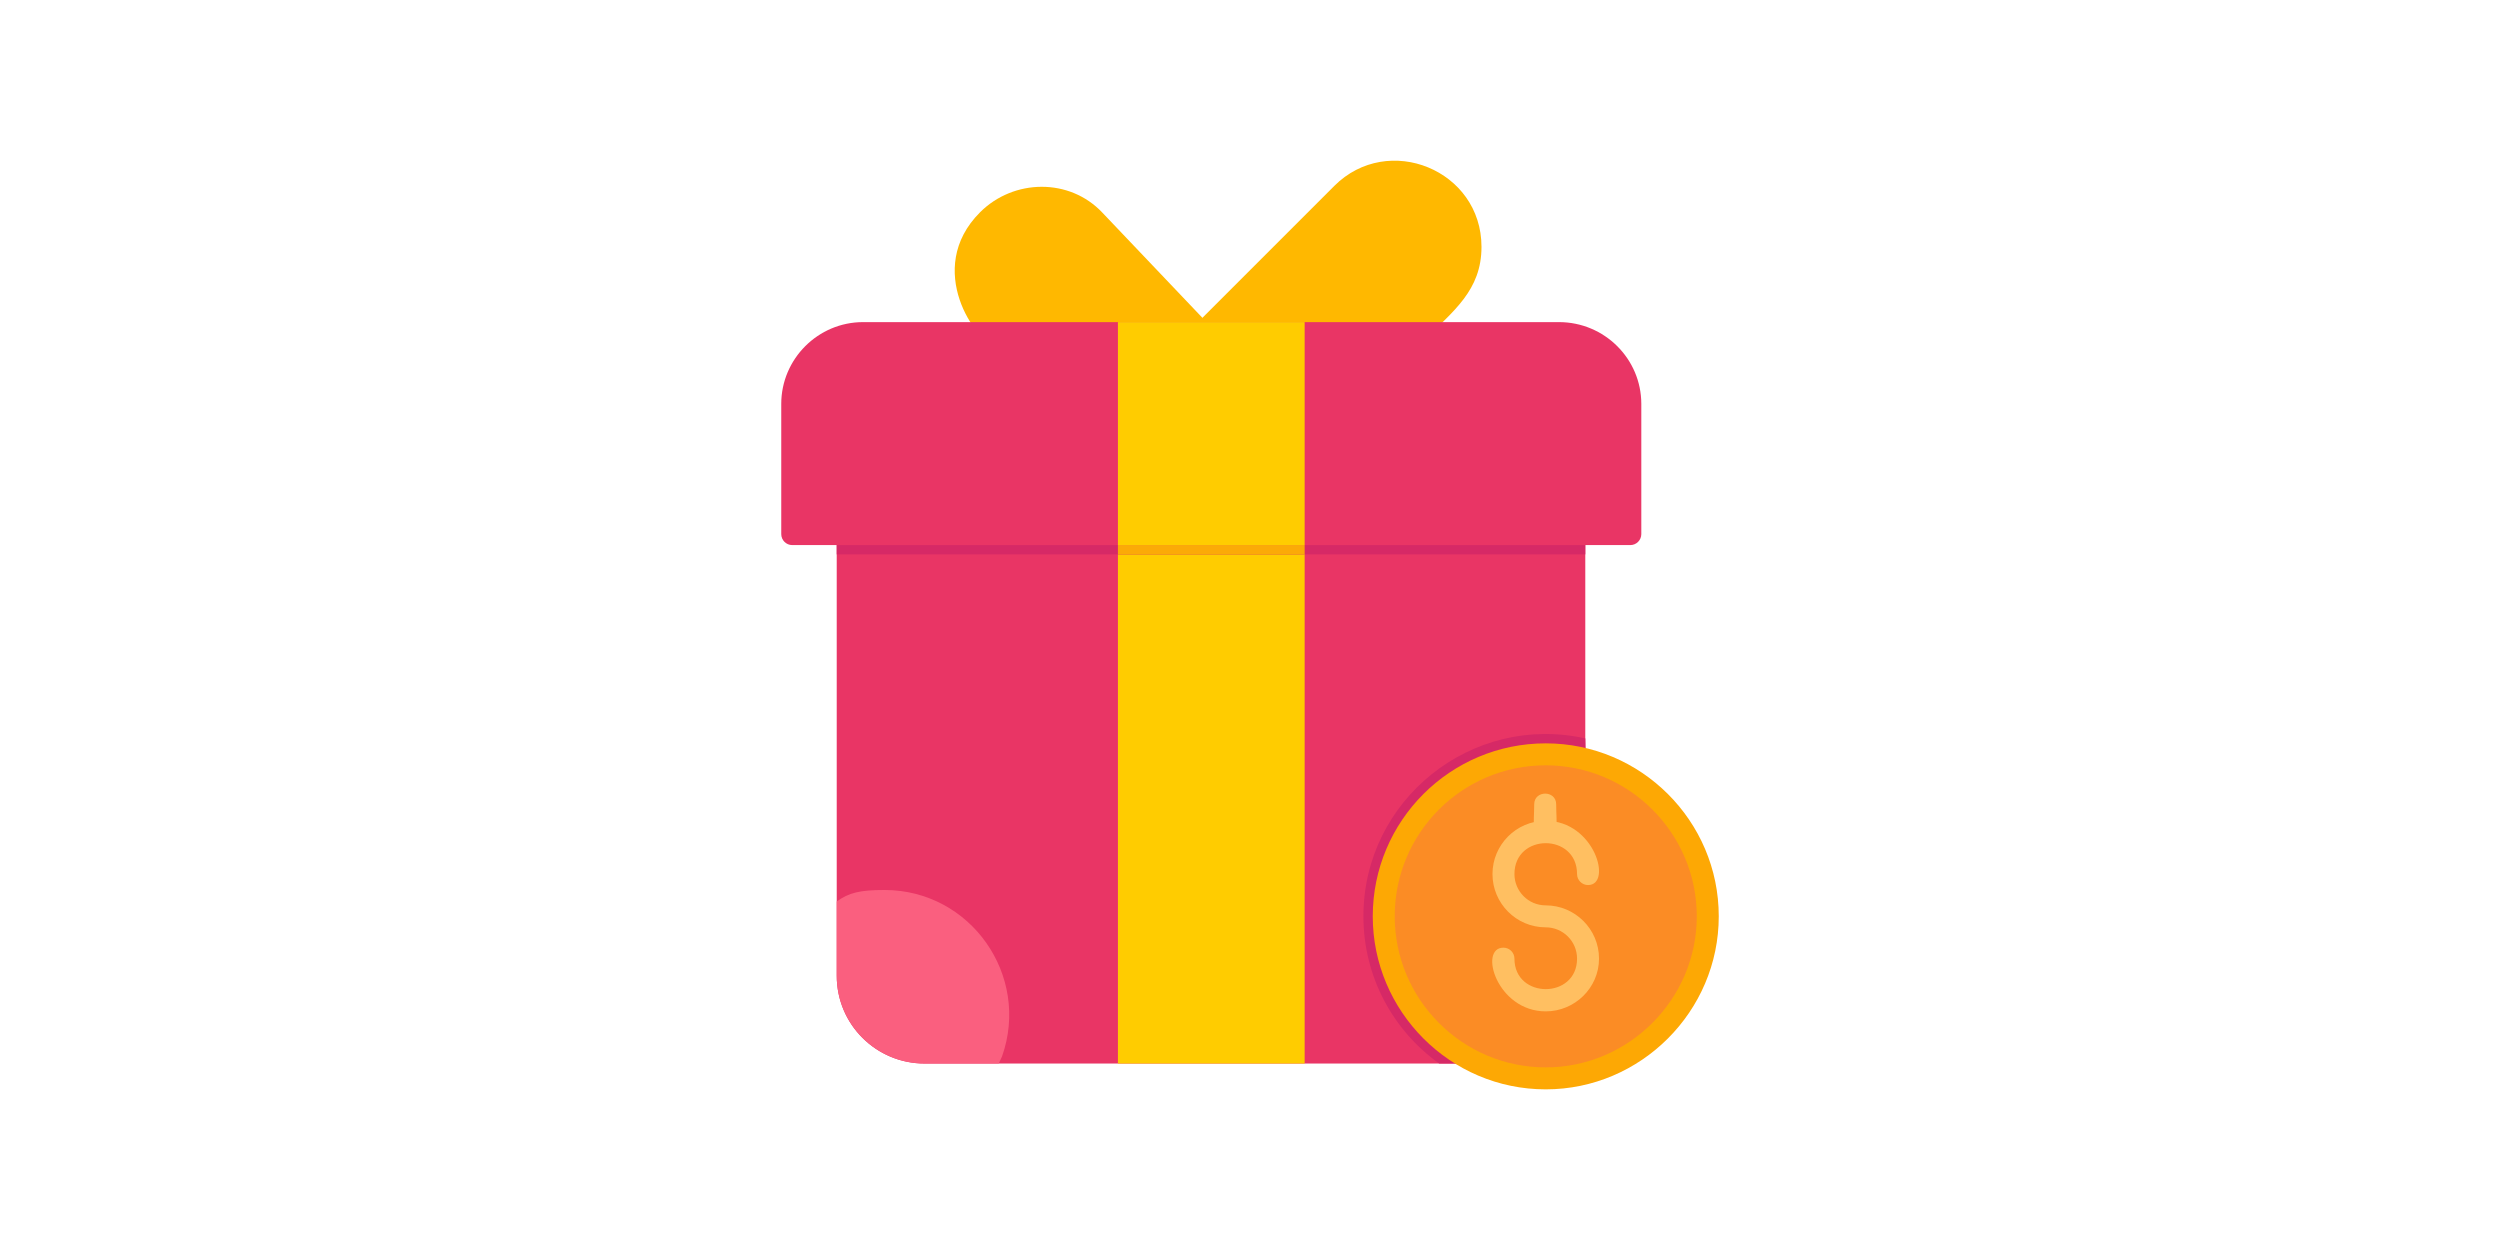 <svg width="400" height="200" viewBox="0 0 400 200" fill="none" xmlns="http://www.w3.org/2000/svg">
<g id="no wagering">
<g id="gift 1" clip-path="url(#clip0_83_161)">
<g id="Layer_x0020_1">
<g id="Group">
<path id="Vector" d="M137.39 85.369H250.132C250.219 83.172 253.647 83.172 253.647 85.457V121.134C253.647 121.924 253.119 122.54 252.416 122.803C253.207 129.745 256.898 163.137 252.065 164.367C248.198 165.422 239.235 167.355 235.105 168.234C235.193 169.2 234.578 170.167 233.348 170.167H147.935C140.202 170.167 133.875 163.928 133.875 156.107V85.457C133.875 83.172 137.302 83.172 137.39 85.369Z" fill="#E93565"/>
<path id="Vector_2" d="M178.867 85.369H208.744V170.167H178.867V85.369Z" fill="#FFCC00"/>
<path id="Vector_3" d="M253.647 118.146C253.647 120.255 254.087 122.276 252.417 122.803C253.208 129.745 256.899 163.137 252.066 164.367C248.199 165.422 239.236 167.355 235.106 168.234C235.194 169.2 234.579 170.167 233.349 170.167H230.273C222.892 164.895 218.146 156.283 218.146 146.617C218.146 127.9 235.545 114.104 253.647 118.146Z" fill="#D62966"/>
<path id="Vector_4" d="M137.39 85.369H250.132C250.219 83.172 253.647 83.172 253.647 85.457V88.708H133.875V85.457C133.875 83.172 137.302 83.172 137.39 85.369Z" fill="#D62966"/>
<path id="Vector_5" d="M178.867 85.369H208.744V88.708H178.867V85.369Z" fill="#FBAA07"/>
</g>
<path id="Vector_6" fill-rule="evenodd" clip-rule="evenodd" d="M226.494 55.053C225.703 55.053 225.176 54.613 224.912 53.998L194.332 53.91L193.717 54.526C192.048 56.195 189.587 53.735 191.169 52.065L213.489 29.745C222.1 21.134 237.039 27.197 237.039 39.499C237.039 46.441 232.557 49.78 227.724 54.526C227.373 54.877 226.933 55.053 226.494 55.053Z" fill="#FFB800"/>
<path id="Vector_7" fill-rule="evenodd" clip-rule="evenodd" d="M159.095 55.053C156.459 55.053 147.672 43.102 156.811 33.963C162.171 28.603 171.134 28.427 176.406 34.051L193.542 52.065C195.123 53.822 192.575 56.195 190.993 54.526L190.202 53.647L160.853 53.91C160.501 54.613 159.886 55.053 159.095 55.053Z" fill="#FFB800"/>
<path id="Vector_8" fill-rule="evenodd" clip-rule="evenodd" d="M260.852 87.214H126.757C125.791 87.214 125 86.424 125 85.457V64.631C125 57.425 130.888 51.538 138.093 51.538H249.429C256.722 51.538 262.61 57.425 262.61 64.631V85.457C262.61 86.424 261.819 87.214 260.852 87.214Z" fill="#E93565"/>
<path id="Vector_9" fill-rule="evenodd" clip-rule="evenodd" d="M208.744 87.214H178.867V51.538H208.744V87.214Z" fill="#FFCC00"/>
<path id="Vector_10" fill-rule="evenodd" clip-rule="evenodd" d="M247.232 166.213C244.859 166.213 245.474 162.961 245.474 160.062C245.474 157.777 248.989 157.777 248.989 160.062C248.989 162.961 249.604 166.213 247.232 166.213Z" fill="#FFBF61"/>
<path id="Vector_11" fill-rule="evenodd" clip-rule="evenodd" d="M247.321 174.297C232.031 174.297 219.641 161.819 219.641 146.617C219.641 131.327 232.031 118.937 247.321 118.937C262.523 118.937 275.001 131.327 275.001 146.617C275.001 161.819 262.523 174.297 247.321 174.297Z" fill="#FDA804"/>
<path id="Vector_12" fill-rule="evenodd" clip-rule="evenodd" d="M247.32 122.452C233.963 122.452 223.154 133.26 223.154 146.617C223.154 159.886 233.963 170.782 247.32 170.782C260.588 170.782 271.485 159.886 271.485 146.617C271.485 133.26 260.588 122.452 247.32 122.452Z" fill="#FB8C25"/>
<path id="Vector_13" fill-rule="evenodd" clip-rule="evenodd" d="M247.319 161.819C239.499 161.819 236.511 151.626 240.553 151.626C241.52 151.626 242.311 152.417 242.311 153.383C242.311 159.886 252.328 159.886 252.328 153.383C252.328 150.571 250.044 148.374 247.319 148.374C242.574 148.374 238.796 144.508 238.796 139.851C238.796 135.193 242.574 131.327 247.319 131.327C255.14 131.327 258.04 141.608 254.086 141.608C253.119 141.608 252.328 140.817 252.328 139.851C252.328 133.26 242.311 133.26 242.311 139.851C242.311 142.575 244.507 144.859 247.319 144.859C251.977 144.859 255.843 148.638 255.843 153.383C255.843 158.04 251.977 161.819 247.319 161.819Z" fill="#FFBF61"/>
<path id="Vector_14" fill-rule="evenodd" clip-rule="evenodd" d="M247.232 134.842C244.859 134.842 245.474 131.591 245.474 128.691C245.474 126.406 248.989 126.406 248.989 128.691C248.989 131.591 249.604 134.842 247.232 134.842Z" fill="#FFBF61"/>
<path id="Vector_15" d="M159.798 170.167H147.935C140.202 170.167 133.875 163.928 133.875 156.107V144.244C135.808 142.838 137.566 142.399 141.52 142.399C155.316 142.399 164.894 156.107 160.325 169.025C160.237 169.288 159.973 169.728 159.798 170.167Z" fill="#FA5F7F"/>
</g>
</g>
</g>
<defs>
<clipPath id="clip0_83_161">
<rect width="150" height="150" fill="white" transform="translate(125 25)"/>
</clipPath>
</defs>
</svg>
